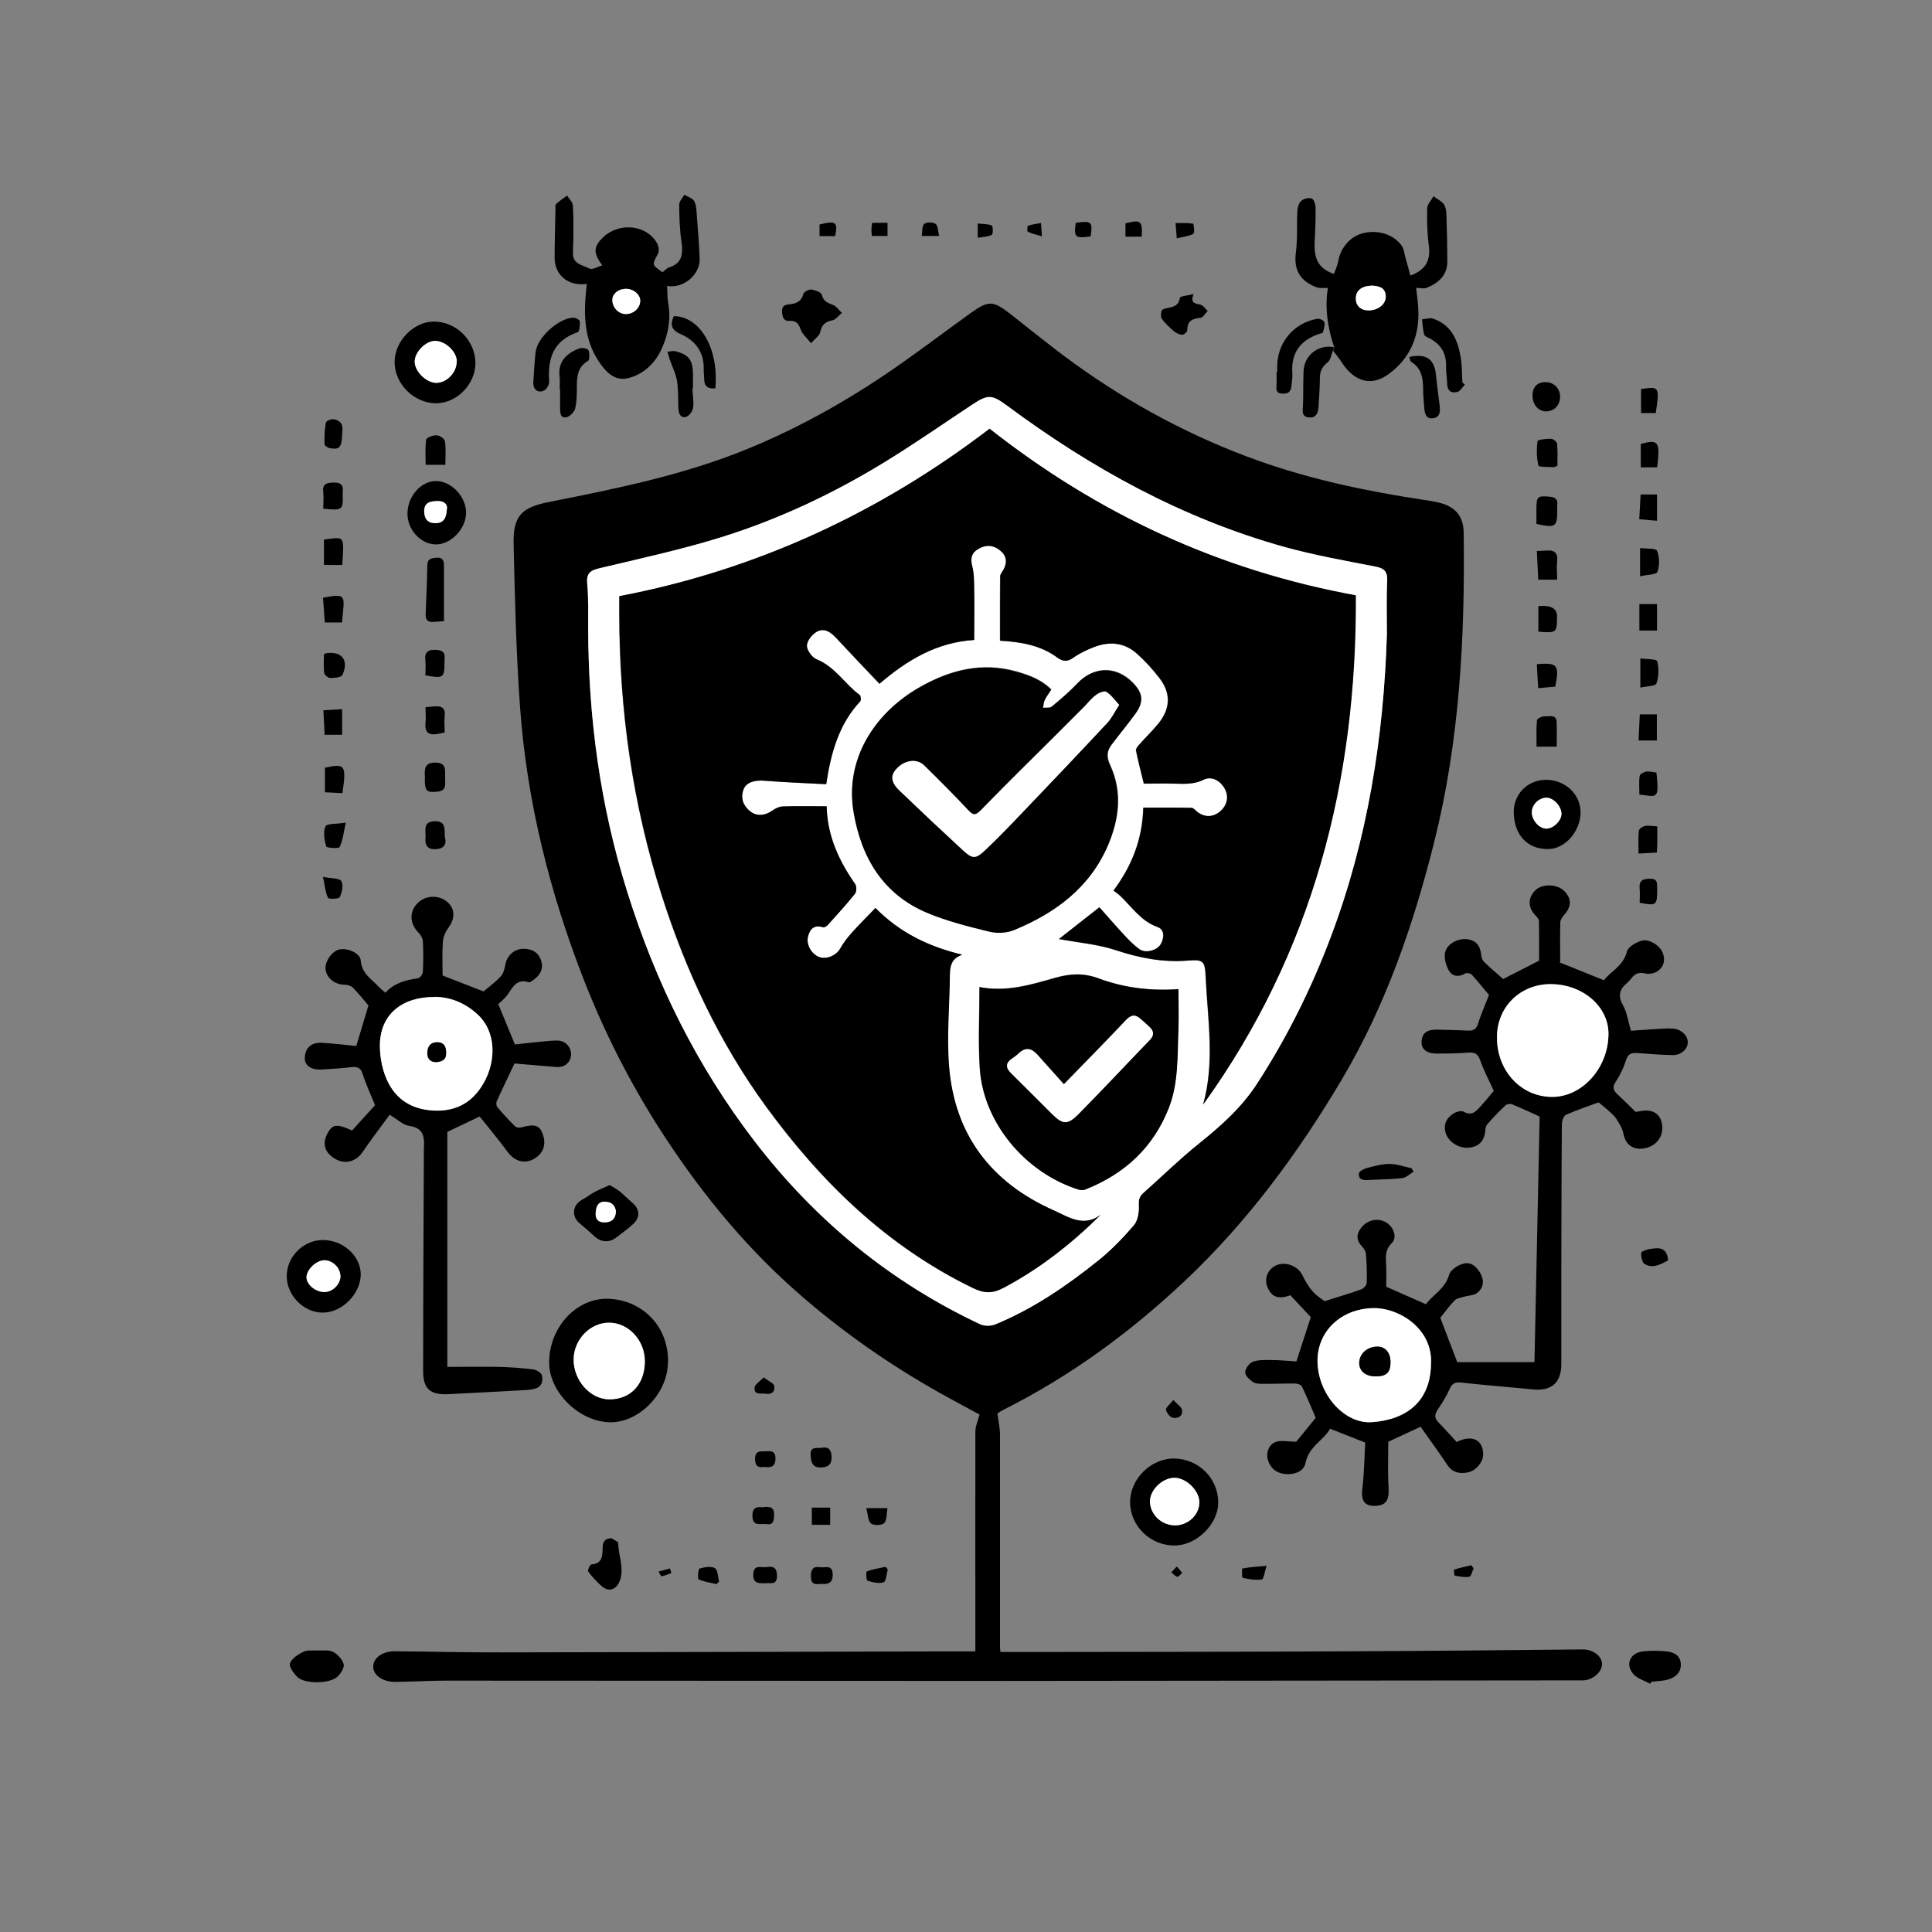 <?xml version="1.0" encoding="UTF-8"?>
<svg id="Capa_2" xmlns="http://www.w3.org/2000/svg" viewBox="0 0 138.12 138.12">
  <rect x="0" y="0" width="138.12" height="138.12" fill="#808080" stroke="none"/>
  <defs>
    <style>
      .cls-1 {
        fill: none;
      }

      .cls-2 {
        fill: #fff;
      }
    </style>
  </defs>
  <g id="Capa_1-2" data-name="Capa_1">
    <g>
      <rect class="cls-1" width="138.12" height="138.12"/>
      <g>
        <path d="M71.31,101.05c.07.58.17,1.01.18,1.45,0,5.08,0,10.16,0,15.25,0,.11.02.22.03.35,1.49,0,2.94,0,4.4,0,6.98-.01,13.97-.01,20.95-.05,5.36-.02,10.71-.08,16.07-.13.09,0,.18,0,.27,0,.71.02,1.31.49,1.32,1.04.01.57-.68,1.17-1.37,1.17-13.76.01-27.52.03-41.28.04-13.3,0-26.6-.02-39.91-.02-.92,0-1.83.04-2.75.07-.32,0-.64.02-.96.02-.9,0-1.58-.47-1.58-1.09,0-.62.66-1.11,1.56-1.1,2.54.02,5.08.09,7.62.08,10.58-.01,21.15-.05,31.73-.07.68,0,1.37,0,2.14,0,0-.31,0-.63,0-.94,0-4.92-.01-9.84,0-14.77,0-.38.18-.77.3-1.22-.84-.46-1.79-.96-2.72-1.48-3.79-2.12-7.34-4.61-10.57-7.49-3.78-3.37-6.92-7.29-9.65-11.56-2.11-3.31-3.88-6.81-5.31-10.45-2.47-6.3-4.11-12.82-4.6-19.58-.28-3.88-.37-7.77-.46-11.66-.05-2.05.57-2.64,2.57-3.03,4.83-.96,9.65-1.93,14.23-3.82,3.94-1.62,7.6-3.73,11.06-6.18,1.63-1.15,3.21-2.35,4.83-3.51,1.27-.91,1.6-.88,2.84.09,1.51,1.18,3,2.41,4.56,3.53,4.05,2.92,8.43,5.26,13.13,6.94,3.85,1.37,7.84,2.2,11.87,2.81.34.05.68.1,1.01.18,1.19.27,1.8.95,1.82,2.15.1,7.48-.29,14.93-2.13,22.22-1.48,5.88-3.45,11.58-6.55,16.83-3.13,5.28-6.74,10.19-11.22,14.42-3.9,3.68-8.19,6.83-12.99,9.24-.18.09-.35.21-.45.27ZM99.15,45.34c0-1.26-.04-2.52.02-3.78.03-.66-.16-.93-.82-1.05-2.2-.43-4.42-.82-6.57-1.42-7.25-2.03-13.74-5.61-19.76-10.07-1.11-.83-1.37-.85-2.55-.07-2.1,1.39-4.17,2.83-6.31,4.14-3.58,2.19-7.38,3.98-11.38,5.25-2.92.92-5.92,1.57-8.9,2.28-.68.16-.96.36-.9,1.1.09,1.05.06,2.1.07,3.16,0,6.43.86,12.73,2.79,18.87,2.03,6.48,4.97,12.47,9.13,17.87,4.34,5.64,9.67,10.03,16.1,13.05.3.14.77.14,1.08.01,2.71-1.11,5.11-2.76,7.38-4.58.92-.74,1.76-1.6,2.53-2.51.29-.34.38-.96.35-1.44-.02-.4.06-.63.34-.88,1.32-1.17,2.58-2.41,3.95-3.51,1.56-1.25,3.04-2.56,4.14-4.25,2.16-3.31,3.91-6.84,5.3-10.53,2.62-6.97,3.77-14.22,4.01-21.64Z"/>
        <path d="M111.47,68.79c1.1.44,2.07.84,3.2,1.29.41-.6,1.37-.98,1.64-2.05.08-.34.65-.66,1.06-.78.54-.15,1.31.36,1.5.87.2.51.08.99-.34,1.29-.23.17-.61.25-.88.19-.45-.11-.75-.02-1.01.33-.1.13-.21.25-.33.35-.53.45-.66.91-.28,1.59.29.52.37,1.17.57,1.82.75-.05,1.5-.11,2.25-.15.25-.02.5-.02.76,0,.58.04,1.06.49,1.05.98,0,.49-.5.93-1.09.91-.85-.02-1.69-.08-2.54-.15-.43-.03-.65.08-.79.53-.17.54-.43,1.07-.74,1.54-.25.38-.16.61.13.88.43.4.85.82,1.3,1.26.14-.02.32-.06.5-.08.8-.1,1.31.27,1.4,1.04.1.85-.47,1.54-1.36,1.66-.77.1-1.27-.32-1.41-1.06-.07-.37-.29-.73-.5-1.05-.17-.26-.43-.47-.67-.69-.22-.2-.46-.38-.61-.5-.76.28-1.56.55-2.33.89-.16.07-.28.42-.29.64-.03,3.46-.03,6.91-.04,10.37,0,2.27,0,4.53,0,6.8,0,1.35-.7,1.95-2.04,1.82-1.71-.17-3.42-.3-5.12-.49-.44-.05-.65.06-.83.47-.22.5-.51.97-.82,1.42-.25.36-.29.64.03.96.45.46.87.94,1.3,1.4,1.1-.56,1.91-.15,1.89.91,0,.53-.52,1.15-1.09,1.26-.6.12-1.11.02-1.49-.56-.62-.94-1.29-1.84-1.89-2.7-.89.41-1.58.73-2.31,1.07,0,1.03-.05,2.14.02,3.25.05.88-.14,1.27-.86,1.33-.83.07-1.12-.35-1.02-1.17.14-1.14.15-2.3.21-3.35-.91-.36-1.65-.65-2.51-.99-.46.83-1.53,1.27-1.76,2.45-.11.58-.72.81-1.31.8-.65-.02-1.15-.33-1.36-.97-.18-.54.03-1.1.48-1.31.39-.18.94-.04,1.53-.04.39-.48.89-1.09,1.39-1.71-.3-.71-.62-1.48-.98-2.23-.06-.13-.31-.22-.48-.22-.78-.01-1.56.03-2.33.02-.25,0-.54-.01-.72-.14-.24-.17-.55-.47-.53-.7.02-.27.3-.65.55-.74.41-.15.89-.12,1.34-.12.61,0,1.22.07,1.77.1.35-1.08.67-2.07,1.03-3.17-.42-.44-.94-1-1.46-1.56-.85.3-1.33.14-1.63-.56-.26-.61-.01-1.28.59-1.57.65-.31,1.55.01,1.88.66.51,1.02.83,1.38,1.61,1.89.96-.3,1.81-.55,2.63-.85.17-.06.38-.31.38-.48.02-.68,0-1.37-.06-2.06-.01-.17-.14-.37-.26-.5-.43-.44-.46-.88-.06-1.38.47-.58,1.26-.71,1.84-.31.49.34.72,1.06.33,1.43-.52.5-.43,1.05-.4,1.64.02.54,0,1.09,0,1.48.99.43,1.87.82,2.84,1.25.47-.66,1.37-1.09,1.66-2.11.1-.35.65-.71,1.05-.8.56-.13.98.28,1.23.79.25.5.14.98-.26,1.3-.24.2-.65.19-.98.29-.23.07-.51.11-.66.27-.38.39-.7.84-1.01,1.23.39,1.04.79,2.07,1.21,3.17h5.52c.12-5.82.25-11.72.37-17.56-.67-.3-1.31-.6-1.96-.87-.13-.05-.37-.03-.47.06-.46.44-.92.9-1.33,1.39-.13.15-.11.42-.15.64-.13.62-.52.95-1.14,1.01-.75.07-1.53-.45-1.69-1.13-.14-.59.12-1.04.61-1.33.2-.12.54-.21.71-.11.58.33.88-.04,1.2-.39.35-.39.68-.79.94-1.1-.35-.78-.72-1.47-.97-2.19-.16-.47-.39-.58-.85-.55-.75.06-1.51.07-2.26.07-.73,0-1.11-.32-1.08-.86.03-.59.37-.86,1.09-.85.76.01,1.51.04,2.27.07.37.01.57-.13.68-.51.21-.67.5-1.32.78-2.04-.36-.43-.79-.96-1.24-1.46-.09-.09-.36-.14-.47-.07-.46.28-.91.2-1.15-.2-.21-.35-.35-.85-.29-1.25.1-.64.87-1.06,1.52-1.01.73.06,1.02.5,1.08,1.18.01.16.1.35.21.46.46.44.95.86,1.35,1.21.86-.44,1.69-.86,2.57-1.31,0-.85.01-1.85-.01-2.84,0-.15-.17-.31-.29-.44-.51-.57-.5-1.23.04-1.76.49-.48,1.57-.45,2.07.07.53.55.51,1.1-.01,1.69-.13.14-.27.34-.28.51-.03,1-.01,2.01-.01,2.87ZM107.02,74.15c0,2.39,1.7,4.25,3.92,4.26,2.18.02,4.06-2.08,4.05-4.52,0-1.95-1.85-3.53-4.13-3.54-2.18,0-3.84,1.63-3.84,3.79ZM102.3,97.53c.16-2.53-2.28-4.08-4.2-4.01-2.27.08-3.94,1.68-3.91,3.83.04,2.33,1.91,4.48,3.92,4.32,2.49-.19,4.16-1.52,4.19-4.14Z"/>
        <path d="M27.86,79.69c-.66.9-1.32,1.76-1.93,2.66-.45.67-1.21.91-1.91.53-.79-.43-1.01-1.09-.62-1.83.36-.69.68-.73,1.77-.23.55-.61,1.12-1.23,1.64-1.81-.31-.78-.65-1.48-.88-2.22-.14-.45-.37-.55-.8-.5-.7.08-1.41.13-2.12.17-.76.04-1.22-.28-1.22-.79,0-.74.46-1.17,1.24-1.12.82.05,1.64.15,2.44.23.3-.99.58-1.94.87-2.9-.33-.39-.7-.85-1.11-1.27-.13-.13-.38-.21-.57-.21-.68,0-1.28-.43-1.38-1.06-.09-.54.4-1.3.94-1.45.57-.16,1.53.23,1.57.78.07.94.78,1.33,1.31,1.9.12.13.27.24.45.4.63-.69,1.45-.91,2.33-1.03.14-.02.34-.29.35-.45.04-.73.04-1.47,0-2.2-.01-.21-.16-.46-.31-.61-.64-.65-.68-1.51-.05-2.13.61-.6,1.64-.58,2.22.04.46.5.41,1.13-.04,1.75-.21.28-.37.66-.39,1.01-.06.84-.02,1.68-.02,2.39,1.06.41,1.97.77,2.93,1.14.36-.31.85-.66,1.24-1.09.21-.23.27-.6.34-.92.12-.57.64-1.04,1.27-1.04.6,0,1.08.25,1.27.86.19.62-.11,1.06-.6,1.4-.09.06-.22.16-.31.13-.86-.27-1.13.38-1.51.91-.2.27-.47.49-.65.66.4.96.78,1.88,1.19,2.88.63-.07,1.35-.15,2.08-.22.36-.03.73-.08,1.09-.05.53.06.9.57.84,1.07-.07.54-.49.86-1.07.81-1.02-.09-2.05-.17-2.97-.25-.45.95-.87,1.82-1.27,2.7-.05.12-.03.34.05.43.4.47.82.93,1.26,1.36.08.08.28.12.4.09.98-.27,1.32-.18,1.56.41.32.81.05,1.52-.72,1.89-.66.31-1.32.06-1.78-.57-.64-.88-1.35-1.71-1.99-2.52-.85.4-1.56.74-2.31,1.1v16.8c1.3,0,2.49-.02,3.67,0,.82.02,1.65.08,2.46.18.23.03.58.23.63.41.1.41,0,.84-.51.97-.18.05-.36.08-.54.09-1.87.1-3.75.21-5.62.3-1.33.07-1.83-.38-1.82-1.7,0-5.06.03-10.12.05-15.18,0-.18,0-.37,0-.55.03-.81.11-1.59-1.05-1.75-.44-.06-.83-.46-1.39-.79ZM31.03,71.27c-2.15,0-3.93,1.13-3.87,3.62.01.54.09,1.1.25,1.62.5,1.67,1.58,2.7,3.36,2.86,1.66.16,2.94-.45,3.79-1.92.97-1.67.85-3.73-.37-4.89-.87-.82-1.92-1.3-3.16-1.3Z"/>
        <path d="M95.38,24.82c-.47-1.4-.68-2.84-.45-4.23-.28-.02-.58.04-.83-.06-1.12-.43-1.62-1.19-1.46-2.45.13-.99.06-2.01.11-3.01.01-.25.11-.57.29-.72.17-.15.51-.23.73-.16.15.04.27.39.28.6.01.73-.01,1.46-.05,2.19-.07,1.1-.04,2.14,1.36,2.6.09-.25.25-.56.31-.9.17-.99.88-1.8,1.81-2.02,1.06-.25,2.2.11,2.75.94.15.23.17.55.25.83.12.43.24.85.35,1.27,1.09-.4,1.45-1.08,1.32-2.12-.12-.88-.14-1.78-.12-2.67,0-.3.29-.59.45-.88.27.21.65.37.79.65.16.32.13.75.15,1.14.03.96.05,1.92.05,2.88,0,.99-.64,1.53-1.46,1.87-.21.09-.5.01-.77.01.04.41.12.9.15,1.4.12,1.93-.49,3.54-2.07,4.73-1.23.93-2.46.64-3.41-.82-.18-.28-.4-.54-.6-.81.03-.09.06-.17.09-.26ZM98.12,20.42c-.76,0-1.18.34-1.19.91,0,.52.35.86.91.86.67,0,1.25-.45,1.23-1.01-.02-.65-.51-.72-.95-.76Z"/>
        <path d="M47.36,19.46c.18-.13.31-.29.47-.34.95-.3,1.01-.98.89-1.83-.13-.88-.16-1.78-.16-2.67,0-.23.24-.47.36-.7.25.15.61.25.72.48.16.31.15.71.18,1.07.08,1,.16,2.01.2,3.01.05,1.15-1.17,2.18-2.33,1.96.03.42.01.83.08,1.23.22,1.2-.03,2.36-.53,3.4-.47.98-1.34,1.75-2.41,1.98-.96.2-1.6-.55-2.08-1.3-.94-1.46-1.02-3.1-.87-4.77.02-.22.05-.45.07-.68-1.32.18-2.3-.62-2.3-1.88,0-1.14.04-2.29.06-3.43,0-.14-.03-.33.04-.4.24-.23.53-.41.79-.61.15.24.41.48.42.73.05,1.12.04,2.24,0,3.36-.03.84.71.87,1.18,1.13.19.11.57-.13.92-.23-.67-.89-.63-1.35.06-2.01,1.16-1.1,3.12-.89,3.86.44.11.2.16.56.06.74-.43.79-.46.78.32,1.32ZM43.78,21.4c-.03.54.41,1.03.93,1.05.55.02,1.05-.41,1.06-.92.02-.44-.43-.85-.95-.88-.55-.03-1.02.31-1.04.75Z"/>
        <path d="M47.75,97.36c.02,2.17-1.98,4.3-4.06,4.32-2.2.02-4.41-2.09-4.43-4.23-.03-2.49,1.9-4.66,4.21-4.6,2.27.06,4.31,1.79,4.29,4.51ZM46.1,97.32c0-1.49-1.15-2.75-2.55-2.76-1.35-.01-2.52,1.2-2.54,2.62-.02,1.51,1.19,2.86,2.56,2.86,1.52,0,2.52-1.08,2.53-2.72Z"/>
        <path d="M83.97,110.49c-1.75,0-3.17-1.4-3.18-3.1,0-1.64,1.46-3.11,3.11-3.12,1.77,0,3.2,1.41,3.19,3.16,0,1.54-1.56,3.06-3.12,3.06ZM84.03,109.05c.94-.01,1.74-.79,1.72-1.68-.02-.84-.99-1.75-1.82-1.72-.87.03-1.74.91-1.71,1.73.03.93.85,1.68,1.82,1.67Z"/>
        <path d="M33.99,25.96c0,1.52-1.36,2.89-2.84,2.87-1.57-.02-2.93-1.38-2.94-2.94,0-1.5,1.35-2.9,2.81-2.9,1.61,0,2.97,1.37,2.97,2.98ZM32.65,25.84c0-.71-.82-1.47-1.56-1.47-.67,0-1.46.82-1.45,1.5.02.7.85,1.5,1.54,1.5.76,0,1.47-.75,1.46-1.53Z"/>
        <path d="M20.5,91.23c0-1.39,1.19-2.58,2.58-2.58,1.45,0,2.7,1.13,2.71,2.45,0,1.39-1.34,2.75-2.73,2.74-1.35,0-2.57-1.24-2.56-2.62ZM24.34,91.19c-.02-.59-.59-1.12-1.17-1.1-.58.02-1.27.71-1.25,1.24.02.53.69,1.06,1.33,1.03.58-.03,1.11-.6,1.1-1.18Z"/>
        <path d="M113,58.02c.01,1.39-1.09,2.67-2.32,2.68-1.47.02-2.43-.99-2.46-2.61-.03-1.29.97-2.32,2.26-2.34,1.37-.02,2.5,1,2.51,2.27ZM110.57,57.03c-.54,0-1.06.49-1.06,1.04,0,.57.52,1.16,1.04,1.17.49.01,1.08-.56,1.08-1.05,0-.53-.56-1.15-1.06-1.16Z"/>
        <path d="M29.13,36.67c.03-1.24,1.01-2.31,2.08-2.28,1.1.03,2.13,1.15,2.11,2.29-.02,1.15-1.1,2.26-2.17,2.24-1.1-.02-2.05-1.08-2.02-2.25ZM31.95,36.37c.03-.32-.2-.56-.68-.55-.48.01-.94.08-.95.71,0,.52.22.87.8.87.58,0,.79-.34.82-1.03Z"/>
        <path d="M43.6,84.73c.26.16.5.28.7.44.32.26.6.56.91.82.54.45.57,1.06.05,1.52-.39.35-.81.67-1.23.98-.52.38-1.09.31-1.55-.12-.33-.31-.67-.61-1.03-.9-.62-.51-.53-1.33.18-1.71.3-.16.57-.38.87-.54.34-.18.69-.32,1.09-.5ZM44.03,86.65c-.04-.48-.32-.74-.8-.74-.51,0-.62.38-.65.79-.03.45.18.69.63.69.47,0,.78-.21.81-.74Z"/>
        <path d="M57.98,24.54c-.33-.42-.62-.66-.73-.96-.15-.43-.32-.67-.8-.64-.42.03-.51-.25-.54-.62-.03-.39.14-.54.5-.56.48-.04.87-.18,1.02-.74.04-.15.38-.34.56-.32.28.03.71.19.76.37.12.47.4.58.78.72.26.09.44.38.66.58-.23.18-.43.48-.68.53-.54.1-.77.35-.88.87-.05.22-.32.4-.65.77Z"/>
        <path d="M91.31,26.63c0-.18,0-.37,0-.55.06-1.66,1.23-3.01,2.87-3.29.16-.03.47.13.5.24.05.23-.04.49-.1.73-.01.05-.16.08-.24.1-1.37.45-2.06,1.36-1.95,2.84.02.31-.04.64-.07.95-.05.4-.29.52-.67.49-.45-.03-.41-.32-.39-.63.02-.3,0-.59,0-.89.02,0,.03,0,.05,0Z"/>
        <path d="M38.13,27.29c.05-.71.08-1.42.16-2.12.12-1.05,1.67-2.45,2.72-2.46.16,0,.44.16.44.27.02.26-.02.72-.15.77-1.72.58-2.16,1.86-2.04,3.51.02.22-.17.56-.35.65-.47.23-.82-.07-.78-.62Z"/>
        <path d="M22.77,117.99c.33.02.75-.05,1.04.1.33.18.67.54.76.88.06.25-.21.68-.45.9-.54.51-2.32.53-2.85.03-.27-.26-.63-.76-.54-.99.14-.36.59-.65.98-.83.29-.14.67-.06,1.06-.09Z"/>
        <path d="M104.73,27.49c-.18.18-.33.47-.54.53-.4.11-.71-.05-.73-.55,0-.41-.09-.82-.08-1.23.04-.95-.35-1.62-1.19-2.06-.14-.07-.35-.15-.38-.27-.09-.35-.1-.72-.15-1.08.27-.02.56-.13.79-.05,1.32.45,1.78,1.55,1.98,2.79.1.58.08,1.18.12,1.78.05.04.11.09.16.13Z"/>
        <path d="M117.97,120.37c-.41-.22-.91-.36-1.2-.69-.6-.69-.24-1.51.68-1.62.56-.07,1.14-.05,1.7,0,.5.05.96.28,1.01.85.05.61-.34.99-.88,1.15-.38.12-.81.12-1.21.17-.03.05-.07.09-.1.14Z"/>
        <path d="M40.01,27.79c0-.27.03-.55,0-.82-.15-1.11.47-1.71,1.41-2.06.19-.07.6,0,.65.13.09.22.09.69-.03.76-.74.43-.8,1.1-.8,1.83,0,.52,0,1.07-.12,1.57-.06.26-.38.58-.63.63-.45.09-.44-.35-.45-.67,0-.46,0-.91,0-1.37,0,0,0,0-.01,0Z"/>
        <path d="M95.38,24.82c-.03.09-.06.17-.09.26-.12.28-.16.65-.37.82-.37.3-.56.61-.56,1.09,0,.71-.06,1.41-.1,2.12-.03.44-.18.78-.69.73-.53-.05-.44-.45-.42-.83.03-.82.01-1.64.04-2.46.04-1.15,1.06-1.95,2.19-1.73Z"/>
        <path d="M31.74,44.41c-.29.02-.52.03-.74.05-.41.04-.59-.14-.57-.56.05-1.16.1-2.33.12-3.49.01-.5.33-.51.69-.54.42-.03.5.22.5.56,0,1.3,0,2.6,0,3.98Z"/>
        <path d="M43.73,109.98c.17.11.47.23.47.34,0,.9.45,1.77.11,2.69-.24.63-.77.84-1.29.39-.36-.31-.68-.67-.97-1.05-.06-.08.13-.5.22-.51.74-.04.8-.53.81-1.09,0-.39.04-.76.65-.78Z"/>
        <path d="M51.14,27.76c-.55.06-.8-.16-.8-.69,0-.23-.04-.46-.03-.68.03-1.22-.6-2.05-1.66-2.51-.68-.3-.75-.7-.48-1.28,1.89.02,3.23,2.32,2.97,5.17Z"/>
        <path d="M49.5,27.79c.02.45.11.92.05,1.36-.04.25-.28.59-.5.65-.4.12-.53-.23-.55-.59-.03-.66,0-1.33-.1-1.98-.09-.54-.35-1.04-.53-1.56-.06-.17-.1-.36-.15-.53.19-.01.39-.07.57-.03.94.24,1.23.62,1.25,1.58,0,.36,0,.73,0,1.09,0,0-.02,0-.03,0Z"/>
        <path d="M85.34,21.01c-.27.66.08.68.47.77.2.04.36.29.53.45-.17.17-.33.47-.52.49-.58.06-.94.22-.94.88,0,.12-.23.33-.35.33-.2,0-.42-.1-.58-.23-.33-.28-.66-.58-.9-.93-.1-.14-.04-.59.07-.64.45-.22,1.11-.05,1.23-.84.02-.12.56-.16.99-.27Z"/>
        <path d="M100.75,25.52c1.21-.27,1.8.15,1.91,1.29.07.73.17,1.45.26,2.17.05.41.05.84-.45.92-.53.08-.62-.35-.65-.76-.03-.43-.08-.87-.08-1.3,0-.78-.1-1.51-.85-1.97-.08-.05-.1-.22-.14-.35Z"/>
        <path d="M110.47,27.32c.59-.01,1.04.41,1.06,1,.02.61-.38,1.07-.97,1.09-.56.02-1-.47-1-1.13,0-.6.32-.95.9-.96Z"/>
        <path d="M101.06,83.76c-.27.16-.52.43-.8.46-.81.1-1.64.09-2.46.14-.36.02-.7-.03-.65-.47.02-.15.34-.33.55-.38.53-.14,1.09-.3,1.63-.3.53,0,1.06.2,1.59.31.05.08.09.16.14.25Z"/>
        <path d="M111.3,53.38h-1.45c0-.64-.03-1.27.03-1.89,0-.11.36-.29.53-.28.33.03.86-.19.88.44.02.54,0,1.09,0,1.73Z"/>
        <path d="M111.32,41.44h-1.35c-.03-.69-.07-1.35-.1-2.05.3-.01.5-.02.69-.03.57-.05.83.17.76.78-.05.42,0,.85,0,1.3Z"/>
        <path d="M111.34,33.31c-.17.05-.23.09-.3.09-.37-.03-1.03,0-1.06-.12-.13-.56-.14-1.17-.06-1.74.01-.11.63-.18.97-.17.15,0,.42.22.43.36.05.53.02,1.08.02,1.59Z"/>
        <path d="M109.84,37.46c0-.34,0-.69,0-1.05,0-.92.07-.98.95-.9.39.03.59.18.54.59-.02.11,0,.23,0,.34,0,1.24-.11,1.31-1.48,1.02Z"/>
        <path d="M31.84,33.23h-1.41c0-.61-.05-1.22.04-1.8.02-.15.49-.32.75-.31.21.01.57.25.59.43.08.53.03,1.07.03,1.68Z"/>
        <path d="M31.83,55.65c-.04.35.16.85-.52.94-.77.09-.93-.02-.94-.79,0-.14.02-.27,0-.41-.03-.55.09-.88.77-.87.7.01.69.42.68.89,0,.07,0,.14,0,.24Z"/>
        <path d="M23.23,54.88c1.38-.26,1.57-.31,1.25,1.82-.39-.02-.79-.04-1.25-.06v-1.76Z"/>
        <path d="M30.42,50.56c.27-.03.47-.05.67-.06.51-.04.77.14.7.71-.04.38,0,.76,0,1.16-.21.04-.36.08-.51.1-.65.12-.93-.13-.86-.8.04-.34,0-.68,0-1.1Z"/>
        <path d="M118.48,59.07c0,.48,0,.87,0,1.25,0,.18-.02.36-.03.63-.41.02-.8.04-1.31.07,0-.58-.03-1.11.02-1.62.01-.14.27-.32.44-.35.26-.05.54.01.88.03Z"/>
        <path d="M24.47,40.39h-1.31v-1.82c1.51-.18,1.44-.35,1.31,1.82Z"/>
        <path d="M24.47,30.83c-.03,1.17-.15,1.33-.89,1.21-.14-.02-.38-.18-.38-.28-.01-.52,0-1.04.1-1.55.02-.12.36-.26.54-.24.21.02.47.16.57.33.11.2.06.48.07.54Z"/>
        <path d="M24.46,44.5h-1.24c-.04-.59-.08-1.19-.13-1.77,1.76-.32,1.53-.18,1.36,1.77Z"/>
        <path d="M23.11,36.38c0-.42.04-.81,0-1.19-.07-.57.2-.67.7-.69.54-.02.76.15.69.68,0,.02,0,.05,0,.07.03,1.24.02,1.25-1.39,1.12Z"/>
        <path d="M109.98,43.33q1.32-.11,1.33.7c0,1.21-.01,1.23-1.33,1.13v-1.84Z"/>
        <path d="M23.16,46.78c.11-.06.13-.08.15-.08,1.13-.16,1.65.49,1.17,1.55-.08.18-.57.22-.87.22-.15,0-.41-.21-.43-.35-.06-.44-.02-.9-.02-1.34Z"/>
        <path d="M30.41,48.27c0-.34.04-.7,0-1.05-.08-.63.22-.79.79-.76.43.03.64.18.58.63,0,.07,0,.14,0,.21-.01,1.18-.07,1.22-1.36.98Z"/>
        <path d="M31.81,59.85c.14.55-.1.85-.72.86-.55.01-.72-.32-.67-.8.05-.48-.25-1.17.65-1.2.82-.02.71.57.73,1.14Z"/>
        <path d="M117.25,41.19v-2.01c.45.06,1.13,0,1.21.19.18.45.2,1.05.03,1.51-.08.21-.74.2-1.24.32Z"/>
        <path d="M117.14,52.94c.03-.66.06-1.24.09-1.87h1.22v1.87h-1.31Z"/>
        <path d="M24.46,52.53h-1.25c-.03-.54-.05-1.1-.09-1.75.44-.03.84-.05,1.34-.08v1.83Z"/>
        <path d="M117.27,47.07c.44.06,1.16.04,1.2.2.14.5.12,1.1-.05,1.59-.07.2-.7.19-1.15.3v-2.09Z"/>
        <path d="M24.72,58.81c-.16.73-.21,1.28-.44,1.75-.06.12-.93.06-.96-.05-.13-.46-.23-1.03-.05-1.43.1-.22.79-.16,1.44-.27Z"/>
        <path d="M109.87,47.48c1.49-.12,1.62.05,1.32,1.61-.36.03-.74.06-1.22.11-.04-.59-.07-1.13-.1-1.72Z"/>
        <path d="M118.46,45.08h-1.26c0-.32,0-.63,0-.94s0-.59,0-.95h1.26v1.89Z"/>
        <path d="M118.47,33.41h-1.17v-1.67c1.27-.35,1.4-.18,1.17,1.67Z"/>
        <path d="M117.29,35.35h1.17v1.88c-.45-.04-.82-.07-1.27-.11.03-.59.06-1.15.1-1.77Z"/>
        <path d="M117.2,56.81c0-.44-.04-.9.02-1.34.02-.13.3-.28.48-.31.24-.03.49.05.72.07.2,1.96.07,1.73-1.23,1.57Z"/>
        <path d="M117.32,27.81c1.29-.17,1.34-.22,1.05,1.72h-1.05v-1.72Z"/>
        <path d="M117.22,64.53c0-.32.03-.65,0-.98-.06-.58.2-.73.74-.73.6,0,.49.38.51.73,0,.02,0,.05,0,.07,0,1.1-.06,1.15-1.24.92Z"/>
        <path d="M119.25,90.11c-.55.29-1.12.62-1.71.23-.18-.12-.27-.78-.17-.84.29-.18.68-.24,1.04-.26.55-.03.81.3.84.87Z"/>
        <path d="M54.83,113.18c-.55.02-.99.06-.98-.61.02-.79.61-.47.99-.54.47-.09.7.08.71.61.01.69-.46.52-.73.54Z"/>
        <path d="M58.75,103.5c.54-.09.68.19.7.66.02.55-.26.73-.74.75-.63.03-.73-.38-.76-.89-.03-.67.48-.45.8-.52Z"/>
        <path d="M58.04,109.01v-1.23h1.31v1.23h-1.31Z"/>
        <path d="M54.55,107.75c.45-.06.82-.04.79.59-.02.38-.05.7-.54.62-.4-.07-1,.23-1.01-.6,0-.62.33-.65.77-.6Z"/>
        <path d="M23.1,62.69c.6.12,1.17.08,1.3.3.17.28.05.8-.11,1.15-.06.13-.79.15-.84.05-.19-.39-.22-.86-.36-1.5Z"/>
        <path d="M58.68,113.23c-.43.07-.71.01-.71-.53,0-.5.16-.74.66-.66.35.06.87-.22.9.49.03.66-.35.75-.85.7Z"/>
        <path d="M63.45,107.81c-.08.4-.03.86-.24,1.08-.17.17-.76.18-.95.02-.22-.2-.21-.66-.33-1.09h1.52Z"/>
        <path d="M51.23,113.25c-.43-.1-.89-.16-1.28-.34-.09-.04-.04-.74.06-.77.35-.11.82-.19,1.1-.03.21.12.21.63.3.96-.06.06-.12.12-.18.17Z"/>
        <path d="M90.55,111.94c-.15.47-.21.96-.34.98-.45.06-.92-.02-1.37-.12-.06-.01-.06-.66-.02-.67.51-.09,1.03-.13,1.73-.19Z"/>
        <path d="M63.47,112.21c-.1.32-.12.85-.3.91-.34.11-.79,0-1.16-.12-.08-.03-.11-.64-.04-.66.43-.16.89-.23,1.34-.33.05.07.11.13.16.2Z"/>
        <path d="M54.64,104.87c-.45.08-.66-.07-.66-.57,0-.68.48-.51.86-.55.36-.03.6.05.6.51,0,.58-.31.69-.8.61Z"/>
        <path d="M54.6,98.47c.35.28.71.41.75.61.08.39-.18.64-.62.56-.32-.06-.85.13-.78-.46.03-.22.36-.41.65-.71Z"/>
        <path d="M81.62,16.92h-1.16v-.95c1.09-.29,1.24-.17,1.16.95Z"/>
        <path d="M76.9,15.93c1.14-.16,1.23-.08,1.07.97-1.12.15-1.2.09-1.07-.97Z"/>
        <path d="M84.13,17.04c-.04-.45-.06-.71-.09-1.09.44,0,.85-.03,1.25.04.06,0,.13.67.03.72-.32.18-.72.21-1.19.33Z"/>
        <path d="M62.33,16.87c-.01-.18-.04-.33-.03-.49,0-.13.03-.26.05-.45h1.1v.94h-1.11Z"/>
        <path d="M83.88,100.08c.3.33.58.5.62.71.09.46-.3.63-.65.57-.2-.04-.45-.35-.49-.57-.03-.16.26-.37.52-.7Z"/>
        <path d="M59.7,16.88h-1.11v-.83c1.17-.29,1.33-.18,1.11.83Z"/>
        <path d="M67.14,16.87h-1.24c.05-.32,0-.71.17-.86.16-.14.63-.14.82,0,.18.14.16.52.25.86Z"/>
        <path d="M105.35,112.12c-.1.21-.17.58-.3.6-.34.06-.7-.01-1.05-.08-.04,0-.07-.42-.04-.43.4-.13.81-.21,1.22-.31.05.07.11.14.16.21Z"/>
        <path d="M69.9,16.99v-1.01c.35.04.7.02,1,.14.09.03.11.61,0,.67-.27.14-.62.14-1.01.21Z"/>
        <path d="M74.5,16.9c-.43-.13-.74-.2-1.02-.33-.06-.03-.04-.41.01-.43.28-.1.58-.13.93-.2.02.32.04.54.07.96Z"/>
        <path d="M47.99,112.46c-.23.08-.46.19-.7.23-.05,0-.14-.22-.21-.34.27-.07.54-.14.81-.22.04.11.07.22.11.32Z"/>
        <path d="M84.12,111.98c.18.21.29.33.4.46-.12.1-.26.3-.35.28-.16-.03-.29-.2-.43-.31.1-.11.21-.23.39-.42Z"/>
        <path class="cls-2" d="M99.15,45.34c-.23,7.42-1.38,14.68-4.01,21.64-1.39,3.69-3.14,7.21-5.3,10.53-1.1,1.69-2.58,3-4.14,4.25-1.37,1.1-2.63,2.34-3.95,3.51-.27.24-.36.47-.34.88.03.48-.06,1.1-.35,1.44-.77.9-1.61,1.77-2.53,2.51-2.27,1.82-4.67,3.47-7.38,4.58-.31.13-.78.13-1.08-.01-6.44-3.03-11.77-7.42-16.1-13.05-4.15-5.4-7.1-11.39-9.13-17.87-1.93-6.15-2.78-12.45-2.79-18.87,0-1.05.03-2.11-.07-3.16-.07-.74.22-.94.9-1.1,2.98-.71,5.99-1.36,8.9-2.28,4-1.27,7.79-3.06,11.38-5.25,2.15-1.31,4.21-2.75,6.31-4.14,1.17-.78,1.43-.75,2.55.07,6.02,4.47,12.51,8.04,19.76,10.07,2.15.6,4.37.99,6.57,1.42.66.13.85.4.82,1.05-.06,1.26-.02,2.52-.02,3.78ZM79.6,63.68c.21.16.36.26.49.39.83.79,1.47,1.79,2.65,2.21.51.18.48.74.25,1.19-.25.49-1.11.72-1.56.39-.4-.29-.76-.66-1.1-1.03-.62-.66-1.21-1.35-1.75-1.96-1.08.85-2.06,1.62-2.89,2.27,1.33.25,2.76.37,4.08.8,1.68.55,3.35.88,5.12.74,1.11-.09,1.24.01,1.29,1.14.14,3.05.67,6.11-.18,9.15,7.84-10.89,10.99-23.17,10.91-36.4-9.81-1.79-18.47-5.84-26.18-11.91-7.87,6.02-16.68,10.1-26.47,11.97,0,.46,0,.87,0,1.28.01,6.87.95,13.6,3.05,20.15,1.73,5.4,4.11,10.49,7.46,15.08,3.94,5.39,8.62,9.95,14.71,12.92.86.42,1.44.45,2.28,0,2.57-1.36,4.82-3.13,6.92-5.21-1.24.93-2.3.16-3.36-.31-4.49-1.99-7.09-5.41-7.49-10.32-.17-2.16.04-4.34.06-6.52,0-.64.12-1.18.89-1.44-2.37-.56-4.46-1.56-6.21-3.34-.6.63-1.17,1.19-1.7,1.78-.31.35-.6.73-.83,1.14-.28.49-1.02.8-1.54.57-.52-.23-.88-.87-.76-1.41.13-.56.43-.9,1.09-.7.09.03.26-.08.34-.17.66-.73,1.32-1.46,1.94-2.23.12-.15.13-.54.01-.69-1.16-1.66-1.99-3.44-2.04-5.56-1.08,0-2.1-.02-3.13.01-.24,0-.51.12-.71.27-.55.4-1.17.46-1.64.07-.49-.4-.68-.92-.47-1.53.18-.53.79-.71,1.51-.65,1.47.12,2.95.17,4.41.25.34-2.27.91-4.29,2.43-5.92.07-.08.05-.39-.03-.45-1.08-.8-1.78-2.03-3.09-2.56-.32-.13-.69-.64-.69-.97,0-.34.36-.8.69-.99.56-.33,1.03.02,1.43.46,1.02,1.1,2.06,2.19,3.07,3.25,1.99-1.7,4.12-2.97,6.77-3.13,0-1.22.01-2.4,0-3.59,0-.56,0-1.14-.14-1.68-.14-.55-.06-.94.42-1.23.55-.33,1.1-.3,1.59.11.45.37.5.84.23,1.36-.09.16-.24.32-.24.48-.02,1.53-.01,3.05-.01,4.6,1.52.09,2.91.33,4.1,1.21.4.29.72.31,1.15,0,.44-.32.95-.55,1.46-.75,1.11-.43,2.18-.34,3.08.47.59.53,1.14,1.13,1.62,1.76.83,1.09.77,2.2-.11,3.26-.42.51-.9.98-1.34,1.47-.11.12-.26.31-.24.43.16.8.37,1.59.56,2.37.72,0,1.45-.02,2.17,0,.73.02,1.42.06,2.13-.29.55-.27,1.18.09,1.49.66.3.56.17,1.17-.33,1.61-.5.43-1.11.45-1.63.05-.14-.11-.28-.29-.43-.3-1.13-.02-2.27-.01-3.44-.01-.05,2.25-.82,4.18-2.14,5.94ZM75.17,49.28c-.71-.72-1.6-1.03-2.49-1.29-2.49-.7-4.78-.11-6.97,1.15-3.19,1.83-5.33,5.15-4.66,8.95.57,3.24,2.12,5.81,5.24,7.14,1.42.6,2.95.98,4.46,1.35.55.13,1.23.11,1.75-.11,2.97-1.22,5.44-3.04,6.74-6.1.79-1.85,1.02-3.77.15-5.66-.26-.57-.27-.99.06-1.45.57-.77,1.19-1.5,1.75-2.28.6-.83.52-1.46-.2-2.19-1.2-1.23-2.81-1.18-3.98.06-.56.6-1.19,1.13-1.82,1.65-.14.11-.41.06-.62.08.04-.18.04-.39.12-.55.13-.26.31-.5.49-.78ZM70.01,70.57c0,1.98-.1,3.88.02,5.76.24,3.92,3.27,7.5,7.06,8.7.14.04.33.06.46,0,2.82-1.12,4.89-3.01,6-5.86.7-1.81.6-3.74.68-5.63.04-.93,0-1.86,0-2.84-2.02.15-3.91-.1-5.74-.78-1.03-.38-2-.33-3.06-.03-1.73.49-3.47,1.04-5.44.66Z"/>
        <path class="cls-2" d="M107.02,74.15c0-2.16,1.67-3.8,3.84-3.79,2.28,0,4.13,1.59,4.13,3.54,0,2.44-1.88,4.54-4.05,4.52-2.22-.02-3.93-1.88-3.92-4.26Z"/>
        <path class="cls-2" d="M102.3,97.53c-.04,2.62-1.7,3.95-4.19,4.14-2,.16-3.88-2-3.92-4.32-.03-2.15,1.64-3.75,3.91-3.83,1.92-.06,4.36,1.49,4.2,4.01ZM98.35,98.4c.76,0,1.05-.27,1.06-1,0-.67-.36-1.12-.92-1.13-.74-.01-1.32.51-1.32,1.18,0,.58.46.94,1.18.95Z"/>
        <path class="cls-2" d="M31.03,71.27c1.23,0,2.29.48,3.16,1.3,1.23,1.15,1.34,3.21.37,4.89-.85,1.47-2.13,2.07-3.79,1.92-1.78-.17-2.87-1.19-3.36-2.86-.15-.52-.24-1.08-.25-1.62-.06-2.49,1.72-3.63,3.87-3.62ZM31.89,75.28c0-.5-.18-.78-.65-.77-.48,0-.68.31-.7.76-.01.43.23.67.62.66.42,0,.77-.19.72-.65Z"/>
        <path class="cls-2" d="M98.12,20.42c.44.04.92.11.95.76.02.56-.56,1.02-1.23,1.01-.57,0-.92-.34-.91-.86,0-.57.43-.9,1.19-.91Z"/>
        <path class="cls-2" d="M43.78,21.4c.03-.44.49-.78,1.04-.75.52.03.97.44.95.88-.02.52-.51.94-1.06.92-.53-.02-.96-.51-.93-1.05Z"/>
        <path class="cls-2" d="M46.1,97.32c0,1.64-1.01,2.72-2.53,2.72-1.37,0-2.57-1.35-2.56-2.86.01-1.42,1.19-2.63,2.54-2.62,1.4.01,2.55,1.27,2.55,2.76Z"/>
        <path class="cls-2" d="M84.03,109.05c-.96.01-1.78-.74-1.82-1.67-.03-.82.84-1.7,1.71-1.73.84-.03,1.8.88,1.82,1.72.02.89-.77,1.67-1.72,1.68Z"/>
        <path class="cls-2" d="M32.65,25.84c.01.78-.7,1.53-1.46,1.53-.7,0-1.53-.8-1.54-1.5-.02-.68.77-1.49,1.45-1.5.74,0,1.55.76,1.56,1.47Z"/>
        <path class="cls-2" d="M24.34,91.19c.02.58-.51,1.15-1.1,1.18-.63.03-1.31-.5-1.33-1.03-.02-.54.67-1.22,1.25-1.24.59-.02,1.15.51,1.17,1.1Z"/>
        <path class="cls-2" d="M110.57,57.03c.5,0,1.07.63,1.06,1.16,0,.49-.6,1.06-1.08,1.05-.52-.01-1.04-.6-1.04-1.17,0-.55.52-1.05,1.06-1.04Z"/>
        <path class="cls-2" d="M31.95,36.37c-.03.68-.24,1.03-.82,1.03-.58,0-.81-.35-.8-.87,0-.63.47-.7.95-.71.48-.01.71.23.68.55Z"/>
        <path class="cls-2" d="M44.03,86.65c-.03.52-.34.73-.81.74-.45,0-.67-.23-.63-.69.03-.42.14-.8.65-.79.47,0,.76.26.8.74Z"/>
        <path d="M79.6,63.68c1.32-1.76,2.08-3.69,2.14-5.94,1.17,0,2.31-.01,3.44.01.14,0,.29.19.43.3.53.4,1.13.38,1.63-.05.51-.44.63-1.05.33-1.61-.3-.57-.93-.93-1.49-.66-.7.35-1.4.31-2.13.29-.73-.02-1.46,0-2.17,0-.19-.78-.4-1.57-.56-2.37-.03-.12.13-.31.24-.43.44-.5.92-.96,1.34-1.47.88-1.07.94-2.17.11-3.26-.48-.63-1.03-1.23-1.62-1.76-.9-.81-1.98-.9-3.08-.47-.51.2-1.02.44-1.46.75-.43.31-.75.29-1.15,0-1.19-.88-2.58-1.12-4.1-1.21,0-1.55,0-3.07.01-4.6,0-.16.15-.32.24-.48.28-.51.23-.98-.23-1.36-.49-.41-1.04-.44-1.59-.11-.49.29-.56.68-.42,1.23.14.54.13,1.12.14,1.68.02,1.19,0,2.37,0,3.59-2.65.16-4.78,1.42-6.77,3.13-1.01-1.07-2.05-2.15-3.07-3.25-.41-.44-.88-.78-1.43-.46-.33.19-.69.65-.69.99,0,.33.36.84.69.97,1.32.53,2.02,1.77,3.09,2.56.08.06.1.37.03.45-1.52,1.63-2.09,3.66-2.43,5.92-1.47-.08-2.94-.13-4.41-.25-.72-.06-1.33.12-1.51.65-.21.61-.02,1.13.47,1.53.47.39,1.09.34,1.64-.07.2-.14.47-.26.71-.27,1.02-.03,2.05-.01,3.13-.01.05,2.12.88,3.9,2.04,5.56.11.16.1.55-.01.69-.61.77-1.28,1.49-1.94,2.23-.08.09-.25.19-.34.17-.66-.21-.96.13-1.09.7-.12.54.24,1.18.76,1.41.51.23,1.26-.08,1.54-.57.23-.41.52-.79.83-1.14.53-.59,1.1-1.15,1.7-1.78,1.75,1.78,3.85,2.78,6.21,3.34-.77.26-.88.8-.89,1.44-.02,2.17-.23,4.36-.06,6.52.39,4.91,3,8.33,7.49,10.32,1.06.47,2.12,1.24,3.36.31-2.1,2.08-4.35,3.84-6.92,5.21-.84.45-1.43.42-2.28,0-6.09-2.97-10.77-7.53-14.71-12.92-3.35-4.59-5.73-9.68-7.46-15.08-2.1-6.55-3.04-13.28-3.05-20.15,0-.41,0-.82,0-1.28,9.79-1.87,18.6-5.96,26.47-11.97,7.71,6.07,16.37,10.12,26.18,11.91.08,13.24-3.07,25.52-10.91,36.4.86-3.04.32-6.1.18-9.15-.05-1.12-.18-1.23-1.29-1.14-1.77.14-3.43-.18-5.12-.74-1.32-.44-2.75-.55-4.08-.8.83-.65,1.81-1.42,2.89-2.27.54.61,1.13,1.29,1.75,1.96.34.37.69.73,1.1,1.03.45.33,1.31.1,1.56-.39.23-.45.26-1.01-.25-1.19-1.18-.42-1.82-1.42-2.65-2.21-.13-.13-.28-.23-.49-.39Z"/>
        <path d="M75.17,49.28c-.18.28-.36.51-.49.78-.08.16-.08.36-.12.55.21-.02.48.03.62-.08.63-.52,1.26-1.06,1.82-1.65,1.17-1.24,2.78-1.29,3.98-.06.72.73.8,1.36.2,2.19-.56.78-1.18,1.51-1.75,2.28-.33.45-.33.88-.06,1.45.86,1.88.63,3.81-.15,5.66-1.3,3.06-3.77,4.88-6.74,6.1-.52.21-1.2.24-1.75.11-1.51-.37-3.03-.75-4.46-1.35-3.12-1.32-4.68-3.9-5.24-7.14-.67-3.81,1.48-7.12,4.66-8.95,2.19-1.26,4.48-1.85,6.97-1.15.89.25,1.78.57,2.49,1.29ZM80.01,50.4c-.34-.36-.59-.73-.93-.94-.15-.09-.54.08-.75.24-.32.25-.58.58-.87.87-.73.73-1.46,1.45-2.18,2.18-1.73,1.73-3.48,3.44-5.18,5.19-.39.4-.56.33-.9-.03-1.02-1.08-2.07-2.14-3.13-3.18-.54-.53-1.4-.4-1.99.24-.44.47-.39.96.22,1.55,1.5,1.44,3.02,2.87,4.55,4.28.67.61.9.62,1.56-.01.86-.82,1.69-1.67,2.51-2.53,2.08-2.18,4.17-4.37,6.23-6.58.32-.34.52-.78.85-1.28Z"/>
        <path d="M70.01,70.57c1.96.38,3.71-.17,5.44-.66,1.06-.3,2.03-.35,3.06.03,1.82.68,3.72.92,5.74.78,0,.98.03,1.91,0,2.84-.08,1.89.02,3.82-.68,5.63-1.11,2.85-3.18,4.75-6,5.86-.13.05-.32.04-.46,0-3.8-1.2-6.82-4.78-7.06-8.7-.12-1.89-.02-3.79-.02-5.76ZM76.06,77.52c-.64-.71-1.27-1.41-1.89-2.11-.42-.48-.85-.57-1.35-.11-.13.13-.28.24-.43.34-.5.33-.54.67-.1,1.09.97.94,1.91,1.91,2.87,2.86.81.8,1.14.85,1.94.04,1.72-1.74,3.39-3.53,5.09-5.29.3-.31.3-.6.02-.89-.21-.21-.44-.4-.66-.6-.4-.35-.7-.31-1.08.09-1.39,1.48-2.82,2.93-4.42,4.57Z"/>
        <path d="M98.35,98.4c-.72,0-1.17-.37-1.18-.95,0-.67.58-1.19,1.32-1.18.56,0,.93.46.92,1.13,0,.72-.3,1-1.06,1Z"/>
        <path d="M31.89,75.28c.04.46-.31.64-.72.65-.39,0-.63-.24-.62-.66.01-.45.21-.75.7-.76.46,0,.65.27.65.77Z"/>
        <path class="cls-2" d="M80.01,50.4c-.33.5-.53.94-.85,1.28-2.06,2.21-4.14,4.4-6.23,6.58-.82.86-1.65,1.72-2.51,2.53-.67.63-.9.62-1.56.01-1.53-1.41-3.05-2.84-4.55-4.28-.62-.59-.66-1.08-.22-1.55.59-.64,1.45-.77,1.99-.24,1.06,1.04,2.11,2.09,3.13,3.18.34.36.51.43.9.03,1.7-1.75,3.45-3.47,5.18-5.19.73-.73,1.46-1.45,2.18-2.18.29-.29.54-.63.87-.87.2-.16.6-.33.75-.24.34.21.59.57.93.94Z"/>
        <path class="cls-2" d="M76.06,77.52c1.6-1.65,3.03-3.09,4.42-4.57.38-.41.69-.45,1.08-.09.22.2.45.39.66.6.29.29.28.58-.02.89-1.7,1.76-3.37,3.55-5.09,5.29-.8.81-1.13.77-1.94-.04-.96-.95-1.9-1.91-2.87-2.86-.44-.43-.4-.77.1-1.09.15-.1.3-.21.43-.34.49-.47.93-.37,1.35.11.62.7,1.25,1.4,1.89,2.11Z"/>
      </g>
    </g>
  </g>
</svg>